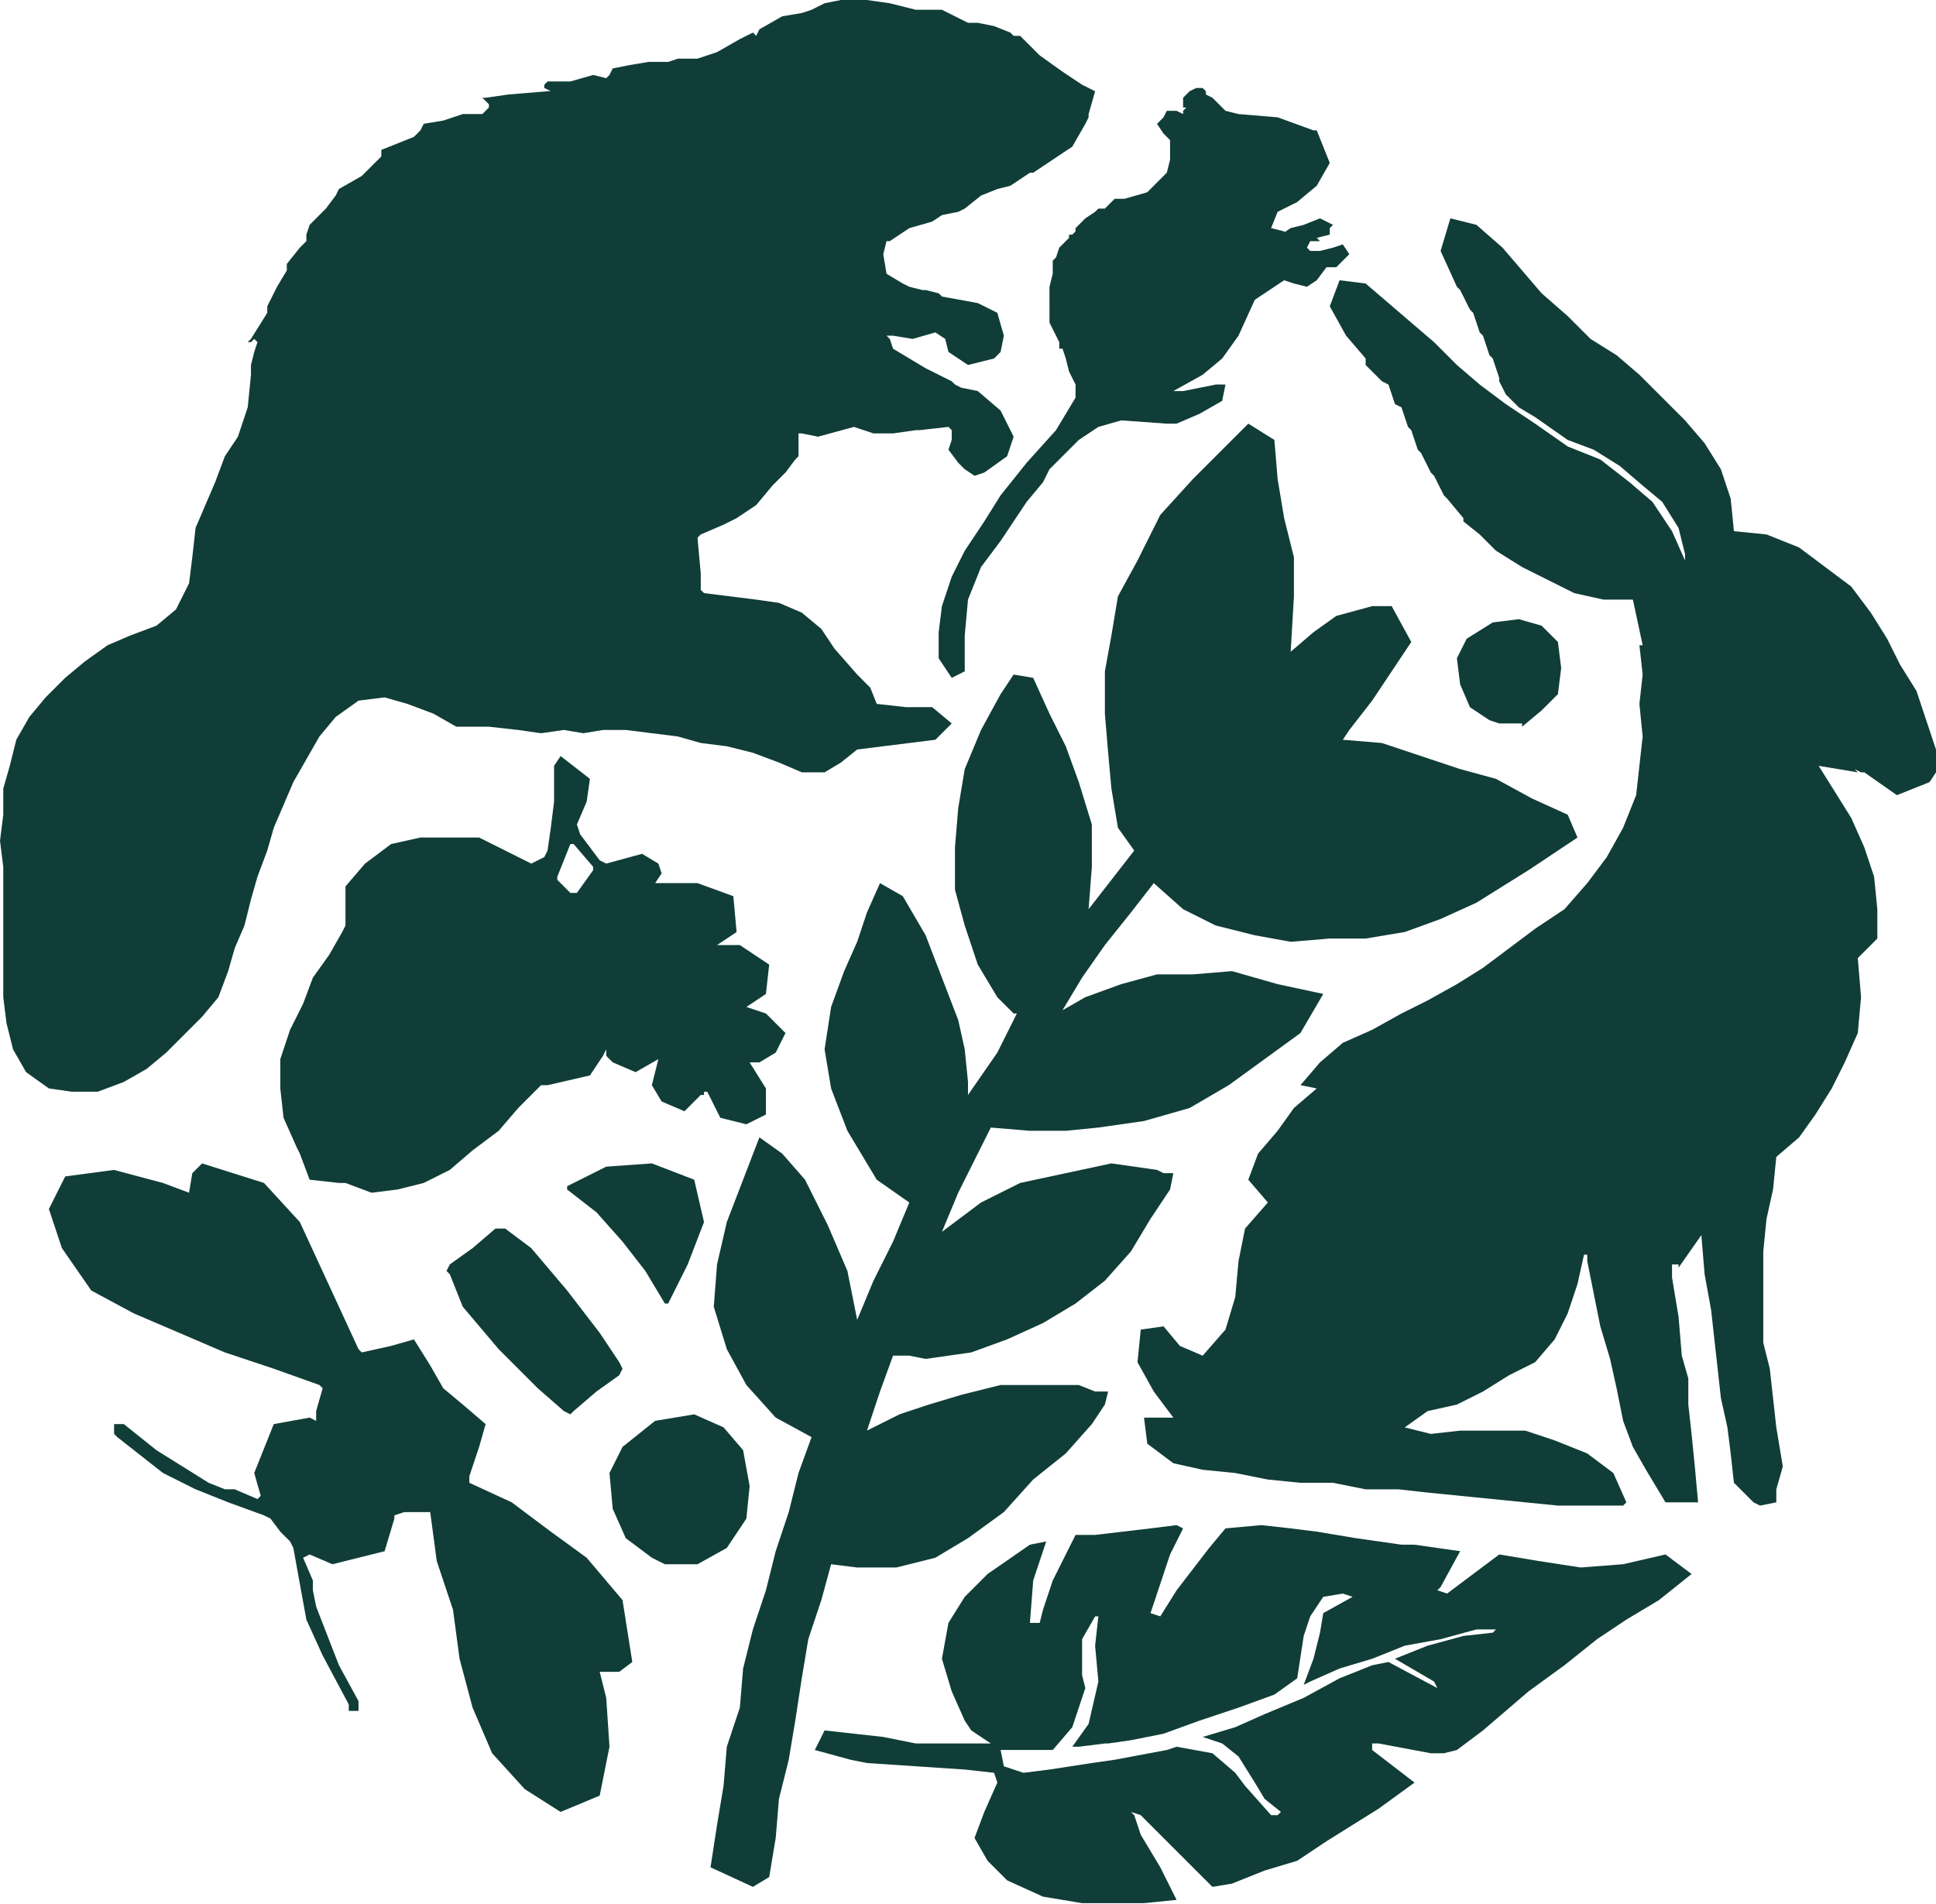 <svg id="Layer_1" data-name="Layer 1" xmlns="http://www.w3.org/2000/svg" viewBox="0 0 594 584.3"><defs><style>.cls-1{fill:#103d37}</style></defs><path class="cls-1" d="M362 172a1 1 0 0 0 0 1 1 1 0 0 0 0-1Z"/><path class="cls-1" d="M289 3h-8l-8-2-7-1h-8l-5 1-4 2-3 1-6 1-7 4-1 2-1-1-2 1-2 1-7 4-6 2h-6l-3 1h-6l-6 1-5 1-1 2-1 1-4-1-7 2h-7l-1 1v1l2 1h-1l-12 1-7 1h-1l1 1 1 1v1l-2 2h-6l-6 2-6 1-1 2-2 2-10 4v2l-1 1-5 5-7 4-1 2-3 4-5 5-1 3v2l-2 2-4 5v2l-3 5-3 6v2l-5 8-1 1h1l1-1 1 1-1 3-1 4v3l-1 10-3 9-4 6-3 8-3 7-3 7-1 9-1 8-4 8-6 5-8 3-7 3-7 5-6 5-6 6-5 6-4 7-2 8-2 7v8l-1 8 1 8v40l1 8 2 8 4 7 7 5 7 1h8l8-3 7-4 6-5 5-5 6-6 5-6 3-8 2-7 3-7 2-8 2-7 3-8 2-7 3-7 3-7 4-7 4-7 5-6 7-5 8-1 7 2 8 3 7 4h10l9 1 7 1 7-1 6 1 6-1h7l8 1 8 1 7 2 8 1 8 2 8 3 7 3h7l5-3 5-4 8-1 8-1 8-1 5-5-6-5h-8l-9-1-2-5-4-4-7-8-4-6-6-5-7-3-7-1-8-1-8-1-1-1v-5l-1-11 1-1 7-3 4-2 6-4 5-6 4-4 3-4 1-1v-7h1l5 1 11-3 6 2h6l7-1h1l9-1 1 1v3l-1 3 3 4 2 2 3 2 3-1 7-5 2-6-4-8-7-6-5-1-2-1-1-1-8-4-5-3-5-3-1-3-1-1h2l6 1 7-2 3 2 1 4 6 4 8-2 2-2 1-5-2-7-6-3-11-2-1-1-4-1h-1l-4-1-2-1-5-3-1-6 1-4h1l6-4 7-2 3-2 5-1 2-1 5-4 5-2 4-1 6-4h1l3-2 9-6 4-7 1-2v-1l2-7-4-2-6-4-7-5-6-6h-2l-1-1-5-2-5-1h-3l-8-4z" id="BPEcu4"/><path class="cls-1" d="m204 480-4-2-8-6-4-9-1-11 4-8 10-8 12-2 9 4 6 7 2 11-1 10-6 9-9 5h-10zM460 222l-3-1-6-4-3-7-1-8 3-6 8-5 8-1 7 2 5 5 1 8-1 8-5 5-6 5v-1h-7zM86 470l3 3 1 2 2 11 2 11 5 11 8 15v2h3v-3l-6-11-7-18-1-5v-3l-3-7 2-1 7 3 16-4 3-10v-1l3-1h8l2 15 5 15 2 15 4 15 6 14 10 11 11 7 12-5 3-15-1-15-2-8h6l4-3-3-19-11-13-11-8-12-9-13-6v-2l3-9 2-7-7-6-6-5-4-7-5-8-7 2-9 2-1-1-6-13-6-13-6-13-11-12-19-6-3 3-1 6-8-3-15-4-15 2-5 10 4 12 9 13 13 7 14 6 14 6 15 5 14 5 1 1-2 7v3l-2-1-11 2-6 15 2 7-1 1-7-3h-3l-5-2-16-10-10-8h-3v3l1 1 14 11 10 5 10 4 11 4 2 1 3 4zM155 377h-3l-7 6-7 5-1 2 1 1 4 10 11 13 12 12 8 7 2 1 1-1 7-6 7-5 1-2-1-2-6-9-10-13 1-1-1 1-11-13-8-6zM191 381l7 9 6 10h1l6-12 5-13-3-13-13-5-14 1-12 6v1l9 7 8 9zM235 311l-6-2 6-4 1-9-9-6h-7l6-4-1-11-11-4h-13l2-3-1-3-5-3-11 3-2-1-6-8-1-3 3-7 1-7-9-7-2 3v11l-1 8-1 7-1 2-4 2-8-4-8-4h-18l-9 2-8 6-6 7v12l-1 2-4 7-5 7-3 8-4 8-3 9v9l1 9 4 9 1 2 3 8 9 1h2l8 3 8-1 8-2 8-4 7-6 8-6 6-7 7-7h2l13-3 4-6 1-2v2l2 2 7 3 7-4-2 8 3 5 7 3 5-5h1v-1h1l4 8 8 2 6-3v-8l-5-8h3l5-3 3-6Zm-53-44-5 7h-2l-4-4v-1l4-10h1l6 7Z"/><path class="cls-1" d="m350 408 7-1 5 6 7 3 7-8 3-10 1-11 2-10 7-8-6-7 3-8 6-7 5-7 7-6-5-1 6-7 7-6 9-4 9-5 8-4 9-5 8-5 8-6 8-6 9-6 7-8 6-8 5-9 4-10 1-9 1-9-1-10 1-9-1-9h1l-3-14h-9l-9-2-8-4-8-4-8-5-4-4-1-1-5-4v-1l-5-6-1-1-3-6-1-1-3-6-1-1-2-6-1-1-2-6-2-1-2-6-2-1-2-2-3-3v-2l-6-7-5-9 3-8 8 1 7 6 7 6 7 6 7 7 7 6 8 6 9 6 10 7 10 4 9 7 7 6 6 9 4 9v-2l-2-8-5-8-6-5-7-6-8-5-8-3-10-7-5-3-4-4-2-4v-1l-2-6-1-1-2-6-1-1-2-6-1-1-3-6-1-1-5-11 3-10 8 2 8 7 6 7 6 7 8 7 7 7 8 5 7 6 7 7 7 7 6 7 5 8 3 9 1 10 10 1 10 4 8 6 8 6 6 8 5 8 4 8 5 8 3 9 3 9v7l-2 3-10 4-10-7h-1l-2-1 1 1-12-2 5 8 5 8 4 9 3 9 1 10v9l-6 6 1 12-1 11-4 9-4 8-5 8-5 7-7 6-1 10-2 9-1 10v28l2 8 1 9 1 9 2 12-2 7v4l-5 1-2-1-1-1-5-5-1-9-1-8-2-9-1-9-1-9-1-9-2-11-1-12-7 10v-1h-2v4l2 12 1 12 2 7v8l1 9 1 10 1 11h-10l-6-10-4-7-3-8-2-10-2-9-3-10-2-10-2-10v-2h-2 1l-2 9-3 9-4 8-6 7-8 4-8 5-8 4-9 2-7 5 8 2 9-1h20l9 3 10 4 8 6 4 9-1 1h-20l-10-1-10-1-10-1-10-1-9-1h-10l-10-2h-10l-10-1-10-2-10-1-9-2-8-6-1-8h9l-6-8-5-9 1-10zM322 144l-2 4-5 6-8 12-6 8-4 10-1 11v11l-4 2-4-6v-8l1-8 3-9 4-8 6-9 5-8 8-10 9-10 6-10v-4l-1-2-1-2-1-4-1-3h-1v-2l-2-4-1-2V88l1-4v-4l1-1 1-3 3-3v-1h1l1-1v-1l2-2 1-1 3-2 1-1h2l2-2 1-1h3l7-2 6-6 1-4v-6l-2-2-2-3 2-2 1-2h3l2 1v-1l1-1h-1v-3l2-2 2-1h2l1 1v1l2 1 4 4 4 1 12 1 11 4h1l4 10-4 7-6 5-6 3-2 5 4 1 1 3-2-2 3-2 4-1 5-2 4 2-1 1v2l-4 1 1 1h-3l-1 2 1 1h3l4-1 3-1 2 3-4 4h-3l-3 4-3 2-4-1-3-1-9 6-5 11-5 7-6 5-9 5h3l10-2h3l-1 5-7 4-7 3h-3l-14-1-7 2-6 4-9 9z"/><path class="cls-1" d="m249 441-11-6-9-10-6-11-4-13 1-13 3-13 5-13 5-13 7 5 7 8 7 14 6 14 3 15 5-12 6-12 5-12-10-7-9-15-5-13-2-12 2-13 4-11 4-9 3-9 4-9 7 4 7 12 5 13 5 13 2 9 1 10v4l9-13 6-12h-1l-5-5-6-10-4-12-3-11v-13l1-12 2-12 5-12 6-11 4-6 6 1 5 11 5 10 4 11 4 13v13l-1 13 7-9 7-9-5-7-2-12-1-11-1-12v-13l2-11 2-12 6-11 7-14 10-11 11-11 6-6 8 5 1 12 2 12 3 12v12l-1 17 7-6 7-5 11-3h6l6 11-6 9-6 9-7 9-2 3 12 1 12 4 12 4 11 3 11 6 11 5 3 7-15 10-16 10-11 5-11 4-12 2h-11l-12 1-11-2-12-3-10-5-9-8-7 9-8 10-7 10-6 10 7-4 11-4 11-3h11l12-1 14 4 14 3-7 12-11 8-11 8-12 7-14 4-14 2-10 1h-11l-12-1-5 10-5 10-5 12 12-9 12-6 14-3 14-3 14 2 2 1h3l-1 5-6 9-6 10-8 9-9 7-10 6-11 5-11 4-14 2-5-1h-5l-4 11-4 12 10-5 9-3 10-3 12-3h24l5 2h4l-1 4-4 6-8 9-10 8-9 10-11 8-10 6-12 3h-12l-8-1-3 11-4 12-2 12-2 13-2 12-3 12-1 12-2 12-5 3-13-6 2-13 2-12 1-12 4-12 1-12 3-12 4-12 3-12 4-12 3-12 4-11z"/><path class="cls-1" d="m423 555 11-8-13-10v-2h2l16 3h4l4-1 8-6 7-6 7-6 11-8 10-8 9-6 10-6 10-8-8-6-13 3-13 1-13-2-12-2-8 6-8 6-3-1 1-1 6-11-14-2h-4l-14-2-12-2-8-1-9-1-11 1-5 6-10 13-5 8-3-1 3-9 3-9 4-8-2-1-8 1-17 2h-6l-7 14-3 9-1 4h-3l1-13 4-12-5 1-13 9-7 7-5 8-2 11 3 10 4 9 2 3 6 4h-23l-10-2-9-1-9-1-3 6 11 3 5 1 15 1 15 1 9 1 1 3-4 9-3 8 4 7 6 6 11 5 12 2h19l10-1-5-10-6-10-2-6-1-1 3 1 12 12 10 10 6-1 10-4 10-3 9-6 8-5Zm-32 2h-1l-8-9-3-4-7-6-11-2-3 1-16 3-7 1-13 2-8 1-6-2-1-5h16l6-7 4-12-1-4v-11l4-7h1l-1 9 1 11-3 13-5 7h2l8-1h1l7-1 10-2 11-4 12-4 11-4 7-5 2-13 2-6 4-6 6-1 3 1-9 5-1 6-2 8-3 8 2-1 9-4 10-3 10-4 11-2 11-3h6l-1 1-9 1-11 3-10 4 12 7 1 2-15-8-5 1-10 4-11 6-12 5-9 4-10 3 6 2 5 4 5 8 3 5 5 4-1 1Z"/></svg>